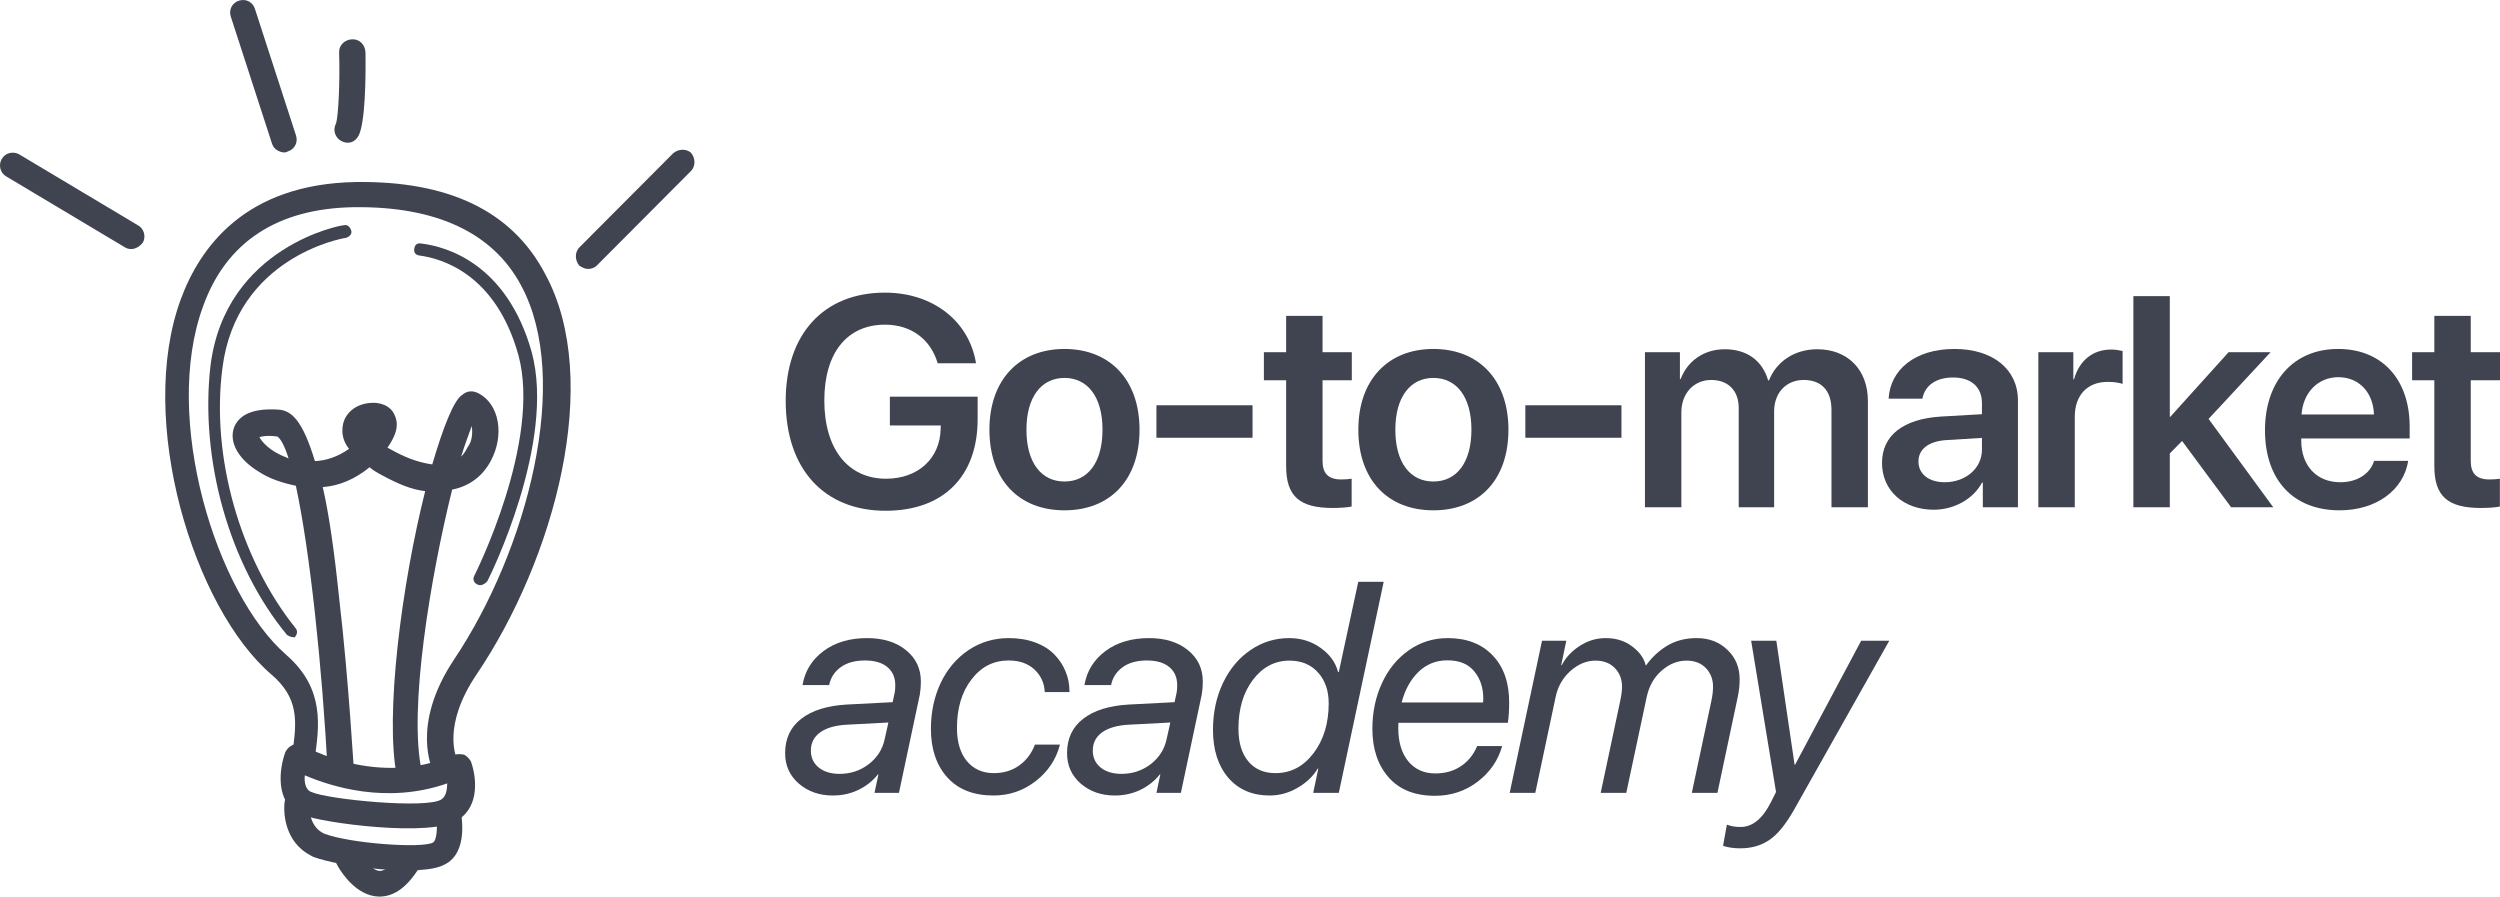 <?xml version="1.0" encoding="UTF-8"?> <svg xmlns="http://www.w3.org/2000/svg" viewBox="0 0 153.487 55.048" fill="none"><path d="M60.022 25.736C60.022 29.247 57.92 31.358 54.373 31.358C50.591 31.358 48.238 28.789 48.238 24.613C48.238 20.499 50.582 17.966 54.328 17.966C57.274 17.966 59.501 19.709 59.923 22.304H57.57C57.13 20.814 55.926 19.933 54.337 19.933C52.001 19.933 50.609 21.667 50.609 24.586C50.609 27.568 52.064 29.391 54.4 29.391C56.358 29.391 57.714 28.152 57.75 26.337L57.759 26.122H54.633V24.352H60.022V25.736Z" fill="#404450"></path><path d="M65.353 31.331C62.56 31.331 60.745 29.472 60.745 26.382C60.745 23.31 62.578 21.424 65.353 21.424C68.129 21.424 69.961 23.301 69.961 26.382C69.961 29.472 68.147 31.331 65.353 31.331ZM65.353 29.562C66.772 29.562 67.688 28.412 67.688 26.382C67.688 24.361 66.772 23.203 65.353 23.203C63.943 23.203 63.018 24.361 63.018 26.382C63.018 28.412 63.934 29.562 65.353 29.562Z" fill="#404450"></path><path d="M76.9 26.876H70.999V24.882H76.9V26.876Z" fill="#404450"></path><path d="M78.962 19.394H81.198V21.622H82.994V23.346H81.198V28.295C81.198 29.077 81.558 29.436 82.348 29.436C82.554 29.436 82.842 29.418 82.985 29.391V31.098C82.743 31.151 82.303 31.187 81.827 31.187C79.77 31.187 78.962 30.46 78.962 28.61V23.346H77.596V21.622H78.962V19.394Z" fill="#404450"></path><path d="M88.002 31.331C85.209 31.331 83.395 29.472 83.395 26.382C83.395 23.31 85.227 21.424 88.002 21.424C90.778 21.424 92.61 23.301 92.61 26.382C92.61 29.472 90.796 31.331 88.002 31.331ZM88.002 29.562C89.421 29.562 90.338 28.412 90.338 26.382C90.338 24.361 89.421 23.203 88.002 23.203C86.592 23.203 85.667 24.361 85.667 26.382C85.667 28.412 86.583 29.562 88.002 29.562Z" fill="#404450"></path><path d="M99.549 26.876H93.648V24.882H99.549V26.876Z" fill="#404450"></path><path d="M100.991 31.142V21.622H103.138V23.274H103.183C103.596 22.17 104.602 21.442 105.895 21.442C107.242 21.442 108.203 22.134 108.554 23.355H108.608C109.066 22.179 110.197 21.442 111.572 21.442C113.449 21.442 114.679 22.709 114.679 24.613V31.142H112.443V25.161C112.443 23.993 111.832 23.328 110.736 23.328C109.658 23.328 108.922 24.119 108.922 25.259V31.142H106.748V25.044C106.748 23.984 106.102 23.328 105.06 23.328C103.982 23.328 103.227 24.164 103.227 25.313V31.142H100.991Z" fill="#404450"></path><path d="M119.4 29.607C120.666 29.607 121.681 28.762 121.681 27.613V26.885L119.481 27.02C118.403 27.092 117.783 27.577 117.783 28.331C117.783 29.113 118.43 29.607 119.4 29.607ZM118.726 31.295C116.885 31.295 115.546 30.137 115.546 28.421C115.546 26.733 116.849 25.718 119.166 25.574L121.681 25.43V24.748C121.681 23.751 121.007 23.176 119.903 23.176C118.843 23.176 118.169 23.688 118.025 24.478H115.951C116.049 22.7 117.568 21.424 119.993 21.424C122.355 21.424 123.891 22.673 123.891 24.586V31.142H121.735V29.625H121.69C121.142 30.657 119.948 31.295 118.726 31.295Z" fill="#404450"></path><path d="M125.144 31.142V21.622H127.291V23.283H127.336C127.659 22.125 128.494 21.46 129.617 21.46C129.905 21.46 130.156 21.514 130.317 21.55V23.571C130.129 23.499 129.788 23.445 129.41 23.445C128.144 23.445 127.38 24.262 127.38 25.601V31.142H125.144Z" fill="#404450"></path><path d="M133.242 25.592L136.825 21.622H139.403L135.595 25.718L139.565 31.142H136.978L133.969 27.074L133.215 27.837V31.142H130.978V18.182H133.215V25.592H133.242Z" fill="#404450"></path><path d="M143.558 23.158C142.3 23.158 141.393 24.119 141.303 25.448H145.749C145.704 24.101 144.842 23.158 143.558 23.158ZM145.758 28.295H147.851C147.564 30.092 145.893 31.331 143.639 31.331C140.782 31.331 139.058 29.454 139.058 26.418C139.058 23.409 140.8 21.424 143.549 21.424C146.252 21.424 147.941 23.301 147.941 26.194V26.921H141.285V27.056C141.285 28.583 142.219 29.607 143.684 29.607C144.725 29.607 145.516 29.086 145.758 28.295Z" fill="#404450"></path><path d="M149.455 19.394H151.691V21.622H153.488V23.346H151.691V28.295C151.691 29.077 152.051 29.436 152.841 29.436C153.048 29.436 153.335 29.418 153.479 29.391V31.098C153.236 31.151 152.796 31.187 152.32 31.187C150.263 31.187 149.455 30.46 149.455 28.61V23.346H148.09V21.622H149.455V19.394Z" fill="#404450"></path><path d="M51.543 47.511C52.214 47.511 52.807 47.317 53.322 46.927C53.843 46.532 54.172 46.023 54.31 45.4L54.543 44.359L51.992 44.493C51.292 44.529 50.747 44.685 50.358 44.96C49.974 45.236 49.783 45.61 49.783 46.083C49.783 46.514 49.944 46.861 50.268 47.125C50.591 47.382 51.016 47.511 51.543 47.511ZM51.13 48.84C50.31 48.84 49.615 48.598 49.046 48.113C48.483 47.622 48.202 46.999 48.202 46.245C48.202 45.34 48.534 44.634 49.199 44.125C49.864 43.61 50.801 43.32 52.01 43.254L54.804 43.11L54.929 42.526C54.953 42.424 54.965 42.272 54.965 42.068C54.965 41.595 54.804 41.224 54.48 40.954C54.157 40.685 53.699 40.55 53.106 40.55C52.489 40.55 51.992 40.688 51.615 40.963C51.238 41.233 51.001 41.598 50.906 42.059H49.271C49.415 41.203 49.843 40.508 50.555 39.975C51.268 39.442 52.16 39.176 53.232 39.176C54.226 39.176 55.025 39.424 55.63 39.921C56.235 40.413 56.537 41.053 56.537 41.844C56.537 42.119 56.516 42.382 56.474 42.634L55.19 48.679H53.69L53.932 47.538H53.906C53.582 47.945 53.178 48.266 52.693 48.499C52.214 48.727 51.693 48.84 51.13 48.84Z" fill="#404450"></path><path d="M61.94 39.176C62.539 39.176 63.078 39.266 63.557 39.445C64.042 39.625 64.434 39.871 64.733 40.182C65.033 40.487 65.26 40.832 65.416 41.215C65.578 41.598 65.659 42.002 65.659 42.427V42.49H64.141C64.117 41.94 63.907 41.478 63.512 41.107C63.117 40.736 62.587 40.55 61.922 40.55C60.994 40.55 60.234 40.94 59.641 41.718C59.048 42.49 58.752 43.484 58.752 44.7C58.752 45.556 58.955 46.233 59.362 46.73C59.776 47.221 60.327 47.466 61.015 47.466C61.614 47.466 62.132 47.311 62.569 46.999C63.012 46.682 63.335 46.254 63.539 45.715H65.075C64.847 46.613 64.353 47.359 63.593 47.951C62.832 48.544 61.967 48.84 60.997 48.84C59.77 48.84 58.82 48.466 58.15 47.718C57.485 46.969 57.153 45.981 57.153 44.754C57.153 43.718 57.354 42.775 57.755 41.925C58.162 41.074 58.731 40.404 59.461 39.913C60.198 39.421 61.024 39.176 61.94 39.176Z" fill="#404450"></path><path d="M68.852 47.511C69.523 47.511 70.116 47.317 70.631 46.927C71.152 46.532 71.481 46.023 71.619 45.4L71.852 44.359L69.301 44.493C68.601 44.529 68.056 44.685 67.667 44.96C67.283 45.236 67.092 45.61 67.092 46.083C67.092 46.514 67.253 46.861 67.577 47.125C67.9 47.382 68.325 47.511 68.852 47.511ZM68.439 48.84C67.619 48.84 66.924 48.598 66.355 48.113C65.792 47.622 65.511 46.999 65.511 46.245C65.511 45.34 65.843 44.634 66.508 44.125C67.173 43.61 68.11 43.32 69.319 43.254L72.113 43.11L72.238 42.526C72.262 42.424 72.274 42.272 72.274 42.068C72.274 41.595 72.113 41.224 71.789 40.954C71.466 40.685 71.008 40.55 70.415 40.55C69.798 40.55 69.301 40.688 68.924 40.963C68.547 41.233 68.31 41.598 68.214 42.059H66.58C66.723 41.203 67.152 40.508 67.864 39.975C68.577 39.442 69.469 39.176 70.541 39.176C71.535 39.176 72.334 39.424 72.939 39.921C73.544 40.413 73.846 41.053 73.846 41.844C73.846 42.119 73.825 42.382 73.783 42.634L72.499 48.679H70.999L71.241 47.538H71.214C70.891 47.945 70.487 48.266 70.002 48.499C69.523 48.727 69.002 48.84 68.439 48.84Z" fill="#404450"></path><path d="M77.947 48.84C76.881 48.84 76.034 48.475 75.405 47.745C74.782 47.008 74.471 46.032 74.471 44.817C74.471 43.757 74.674 42.796 75.082 41.934C75.495 41.071 76.057 40.398 76.77 39.913C77.489 39.421 78.282 39.176 79.15 39.176C79.881 39.176 80.525 39.377 81.081 39.778C81.644 40.179 82 40.673 82.15 41.26H82.195L83.39 35.718H84.952L82.195 48.679H80.623L80.938 47.188H80.902C80.614 47.667 80.198 48.062 79.653 48.373C79.114 48.685 78.546 48.84 77.947 48.84ZM78.306 47.466C79.246 47.466 80.025 47.059 80.641 46.245C81.264 45.43 81.575 44.41 81.575 43.182C81.575 42.403 81.357 41.772 80.92 41.287C80.483 40.802 79.899 40.559 79.168 40.559C78.27 40.559 77.522 40.951 76.923 41.736C76.33 42.52 76.034 43.523 76.034 44.745C76.034 45.589 76.234 46.254 76.635 46.739C77.037 47.224 77.593 47.466 78.306 47.466Z" fill="#404450"></path><path d="M86.053 43.128H91.056C91.062 43.074 91.065 42.99 91.065 42.876C91.065 42.224 90.882 41.673 90.517 41.224C90.152 40.769 89.601 40.541 88.865 40.541C88.164 40.541 87.568 40.781 87.077 41.26C86.592 41.739 86.251 42.361 86.053 43.128ZM88.101 48.858C86.868 48.858 85.919 48.481 85.254 47.727C84.589 46.966 84.257 45.972 84.257 44.745C84.257 43.727 84.452 42.796 84.841 41.952C85.23 41.101 85.778 40.428 86.484 39.93C87.197 39.427 87.996 39.176 88.883 39.176C90.044 39.176 90.963 39.529 91.64 40.236C92.317 40.943 92.655 41.904 92.655 43.119C92.655 43.61 92.628 44.029 92.574 44.377H85.856C85.85 44.448 85.847 44.556 85.847 44.7C85.847 45.556 86.05 46.236 86.458 46.739C86.871 47.236 87.425 47.484 88.119 47.484C88.73 47.484 89.257 47.335 89.7 47.035C90.143 46.736 90.472 46.326 90.688 45.805H92.224C91.978 46.685 91.475 47.415 90.715 47.996C89.954 48.571 89.083 48.858 88.101 48.858Z" fill="#404450"></path><path d="M92.687 48.679L94.672 39.338H96.163L95.849 40.838H95.884C96.124 40.371 96.489 39.978 96.98 39.661C97.471 39.338 98.004 39.176 98.579 39.176C99.214 39.176 99.752 39.344 100.196 39.679C100.645 40.008 100.926 40.398 101.04 40.847H101.067C101.402 40.368 101.827 39.969 102.342 39.652C102.863 39.335 103.471 39.176 104.166 39.176C104.926 39.176 105.555 39.415 106.052 39.895C106.555 40.368 106.806 40.975 106.806 41.718C106.806 42.065 106.767 42.421 106.689 42.787L105.441 48.679H103.869L105.064 43.056C105.136 42.727 105.172 42.427 105.172 42.158C105.172 41.703 105.025 41.323 104.731 41.017C104.438 40.712 104.043 40.559 103.546 40.559C102.989 40.559 102.477 40.766 102.01 41.179C101.543 41.586 101.238 42.131 101.094 42.814L99.845 48.679H98.274L99.468 43.056C99.546 42.697 99.585 42.397 99.585 42.158C99.585 41.703 99.438 41.323 99.145 41.017C98.851 40.712 98.453 40.559 97.95 40.559C97.405 40.559 96.893 40.772 96.414 41.197C95.941 41.622 95.639 42.155 95.507 42.796L94.259 48.679H92.687Z" fill="#404450"></path><path d="M106.847 52.083C106.446 52.083 106.093 52.032 105.787 51.93L106.021 50.628C106.254 50.724 106.536 50.772 106.865 50.772C107.596 50.772 108.218 50.26 108.733 49.236L109.039 48.625L107.512 39.338H109.057L110.179 46.954H110.206L114.266 39.338H115.991L110.152 49.703C109.637 50.613 109.128 51.236 108.626 51.571C108.123 51.912 107.53 52.083 106.847 52.083Z" fill="#404450"></path><path d="M18.266 47.271C17.989 47.122 17.824 46.765 17.903 46.451C18.282 44.246 18.322 42.84 16.674 41.421C11.9 37.346 8.359 25.813 11.103 18.364C12.285 15.161 15.068 11.301 21.825 11.176C27.491 11.091 31.414 12.926 33.45 16.783C37.062 23.358 34.004 34.386 29.268 41.392C27.101 44.602 28.031 46.528 28.063 46.634C28.229 46.991 28.145 47.481 27.682 47.679C27.325 47.845 26.835 47.76 26.6 47.367C26.568 47.26 25.168 44.547 27.887 40.474C32.369 33.777 35.129 23.303 31.987 17.515C30.25 14.265 26.743 12.653 21.711 12.721C17.03 12.799 13.877 14.855 12.462 18.824C9.946 25.682 13.262 36.47 17.588 40.216C19.956 42.289 19.609 44.6 19.304 46.667C19.257 47.088 18.826 47.392 18.405 47.345C18.405 47.345 18.336 47.308 18.266 47.271Z" fill="#404450"></path><path d="M18.399 50.019C16.875 49.202 17.142 47.205 17.524 46.16C17.635 45.952 17.816 45.782 18.029 45.717C18.242 45.653 18.487 45.695 18.695 45.807C18.764 45.844 23.194 48.397 27.86 46.349C28.073 46.284 28.249 46.289 28.494 46.332C28.702 46.443 28.803 46.587 28.905 46.73C29.231 47.619 29.496 49.455 28.134 50.331C26.554 51.447 19.651 50.512 18.575 50.024C18.468 50.057 18.399 50.019 18.399 50.019ZM18.714 47.601C18.667 48.022 18.758 48.517 19.142 48.633C20.149 49.084 26.253 49.68 27.115 49.071C27.401 48.868 27.449 48.447 27.459 48.096C23.728 49.397 20.313 48.28 18.714 47.601Z" fill="#404450"></path><path d="M19.032 52.499C17.577 51.718 17.377 50.095 17.471 49.253C17.518 48.832 17.88 48.491 18.301 48.538C18.721 48.585 19.063 48.947 19.016 49.367C18.979 49.437 18.906 50.736 19.914 51.187C21.55 51.796 25.938 52.097 26.582 51.728C26.832 51.595 26.894 50.647 26.738 49.939C26.61 49.513 26.902 49.134 27.327 49.006C27.753 48.877 28.132 49.169 28.26 49.595C28.288 49.877 28.851 52.32 27.282 53.085C25.888 53.854 20.876 53.219 19.24 52.61C19.24 52.61 19.171 52.573 19.032 52.499Z" fill="#404450"></path><path d="M22.275 54.773C21.305 54.253 20.669 53.11 20.605 52.897C20.37 52.503 20.524 52.05 20.987 51.852C21.343 51.686 21.833 51.771 22.031 52.234C22.298 52.734 22.875 53.489 23.333 53.467C23.684 53.477 24.083 53.066 24.454 52.373C24.677 51.957 25.172 51.866 25.518 52.051C25.934 52.274 26.026 52.769 25.84 53.116C25.065 54.396 24.273 55.041 23.288 55.048C22.936 55.038 22.622 54.959 22.275 54.773Z" fill="#404450"></path><path d="M20.563 48.146C20.355 48.035 20.152 47.747 20.125 47.465C19.782 40.948 19.034 33.856 18.164 29.822C17.36 29.658 16.523 29.388 15.867 28.947C14.657 28.209 14.053 27.172 14.361 26.266C14.588 25.675 15.205 25.024 17.101 25.148C17.873 25.205 18.561 25.753 19.333 28.307C19.966 28.29 20.711 28.065 21.429 27.558C21.056 27.09 20.964 26.595 21.048 26.105C21.175 25.37 21.824 24.825 22.67 24.744C23.341 24.657 24.002 24.922 24.232 25.492C24.563 26.205 24.192 26.898 23.788 27.484C23.927 27.558 24.065 27.633 24.273 27.744C25.105 28.19 25.872 28.423 26.538 28.512C27.199 26.28 27.846 24.574 28.383 24.238C28.707 23.966 29.059 23.976 29.405 24.161C30.652 24.83 30.986 26.704 30.132 28.298C29.649 29.198 28.857 29.844 27.76 30.059C26.449 35.334 25.054 43.595 25.897 47.348C26.025 47.774 25.696 48.222 25.307 48.281C24.882 48.409 24.503 48.117 24.374 47.692C23.601 43.976 24.677 35.811 26.104 30.153C25.263 30.059 24.463 29.719 23.493 29.199C23.216 29.051 22.869 28.865 22.699 28.684C21.763 29.432 20.837 29.827 19.815 29.904C20.191 31.532 20.514 33.758 20.818 36.686C21.44 42.015 21.711 47.334 21.743 47.441C21.766 47.899 21.404 48.24 21.015 48.3C20.877 48.225 20.701 48.22 20.563 48.146ZM15.927 26.839C16.061 27.089 16.536 27.7 17.58 28.081C17.65 28.119 17.65 28.119 17.719 28.156C17.494 27.411 17.227 26.911 17.019 26.799C16.353 26.71 16.034 26.806 15.927 26.839ZM28.962 26.154C28.808 26.607 28.543 27.267 28.31 28.035C28.491 27.864 28.602 27.656 28.714 27.448C29.006 27.07 29.021 26.542 28.962 26.154Z" fill="#404450"></path><path d="M17.762 39.06C17.692 39.023 17.692 39.023 17.623 38.986C14.052 34.663 12.267 28.175 12.922 22.46C13.835 15.099 21.048 13.792 21.117 13.829C21.33 13.764 21.501 13.945 21.565 14.158C21.629 14.371 21.449 14.542 21.236 14.606C20.953 14.633 14.518 15.822 13.657 22.586C12.938 28.089 14.765 34.331 18.128 38.543C18.299 38.723 18.257 38.968 18.076 39.139C18.007 39.102 17.9 39.134 17.762 39.06Z" fill="#404450"></path><path d="M29.284 35.872C29.076 35.761 29.011 35.548 29.123 35.34C29.16 35.27 33.261 27.121 31.829 21.804C30.424 16.769 27.074 15.864 25.742 15.686C25.497 15.644 25.395 15.5 25.437 15.255C25.48 15.01 25.623 14.909 25.868 14.951C27.375 15.134 31.11 16.155 32.644 21.616C34.14 27.146 30.108 35.333 29.922 35.679C29.704 35.919 29.491 35.983 29.284 35.872Z" fill="#404450"></path><path d="M7.711 15.209L0.413 10.85C-0.003 10.627 -0.094 10.132 0.092 9.786C0.315 9.37 0.81 9.279 1.156 9.464L8.454 13.823C8.87 14.045 8.961 14.541 8.776 14.887C8.484 15.266 8.058 15.394 7.711 15.209Z" fill="#404450"></path><path d="M17.061 9.249C16.853 9.138 16.752 8.994 16.688 8.782L14.165 1.006C14.036 0.581 14.259 0.165 14.685 0.036C15.111 -0.092 15.526 0.131 15.655 0.556L18.178 8.331C18.306 8.757 18.083 9.173 17.658 9.302C17.514 9.403 17.269 9.361 17.061 9.249Z" fill="#404450"></path><path d="M20.948 8.655C20.601 8.47 20.403 8.007 20.626 7.591C20.78 7.138 20.877 4.96 20.82 3.235C20.798 2.777 21.16 2.435 21.618 2.413C22.075 2.391 22.417 2.752 22.439 3.21C22.463 4.829 22.421 7.572 22.012 8.334C21.789 8.75 21.363 8.878 20.948 8.655Z" fill="#404450"></path><path d="M35.781 16.429C35.712 16.392 35.643 16.355 35.573 16.318C35.301 15.993 35.279 15.536 35.534 15.226L41.328 9.411C41.652 9.139 42.11 9.117 42.419 9.372C42.691 9.696 42.713 10.154 42.458 10.463L36.665 16.278C36.447 16.518 36.059 16.578 35.781 16.429Z" fill="#404450"></path></svg> 